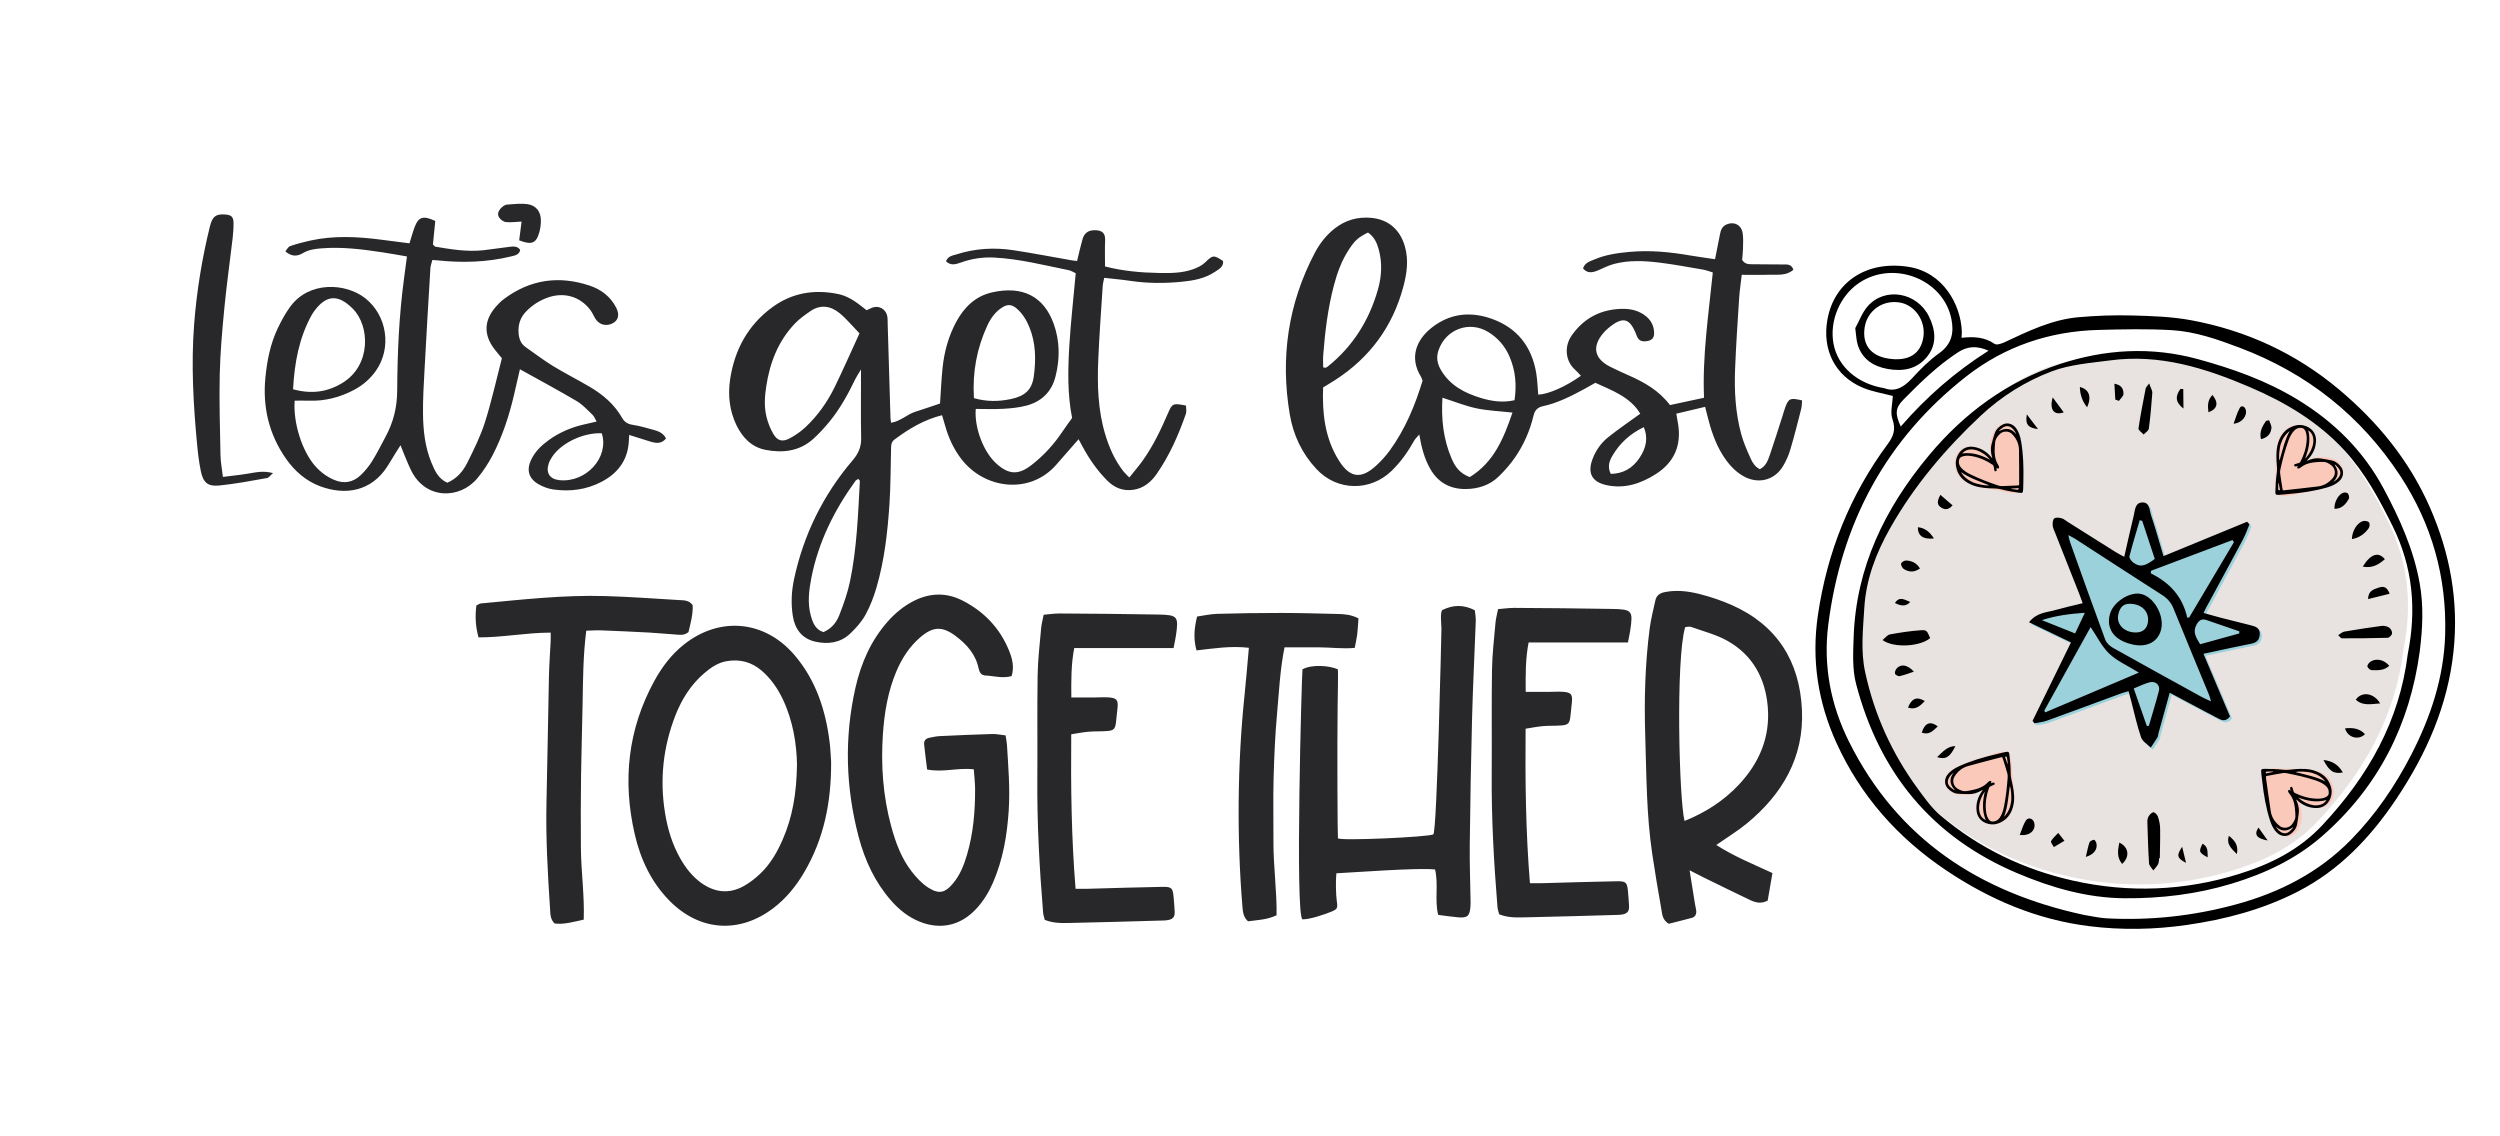 <?xml version="1.0" encoding="UTF-8"?> <svg xmlns="http://www.w3.org/2000/svg" id="Layer_1" viewBox="0 0 1729.15 785.99"><defs><style>.cls-1{fill:#fbc9ba;}.cls-2{fill:#9bd1da;}.cls-3{fill:#e8e2e0;}.cls-4{fill:#28282b;}</style></defs><path class="cls-3" d="m1662.37,449.34c-5.68,46.67-27.5,84.68-58.93,118.35-16.24,17.4-36.22,27.24-58.1,34.02-37.54,11.62-75.79,13.11-114.1,4.6-34.23-7.6-65.27-22.48-92.14-45.19-6.1-5.16-10.92-12-15.7-18.53-17.78-24.28-30-51.15-36.36-80.6-3.18-14.72-1.48-29.52-.59-44.35,1.2-19.95,8.1-37.89,17.79-55.06,16.57-29.38,38.09-54.77,62.56-77.76,14.39-13.52,31.15-24,49.35-30.87,12.75-4.81,27.07-5.8,40.81-7.62,33.9-4.48,65.26,5.34,95.82,18.39,24.69,10.54,47.52,24.03,65.94,44.11,14.16,15.43,23.88,33.53,33.11,52.11,14.14,28.45,16.65,58.05,10.54,88.41Z"></path><path class="cls-4" d="m746,303.8c-5.65,6.46-10.59,12.16-15.59,17.82-18.26,20.68-49.67,16.7-65.63-4.32-5.2-6.85-8.71-14.48-11.02-22.71-.64-2.29-1.34-4.56-2.19-7.42-12.58,3.18-23.04,9.45-32.94,16.88-2.59,1.94-2.27,4.71-2.34,7.43-.31,12.41-.27,24.84-1.09,37.21-1.28,19.32-3.45,38.59-8.85,57.26-1.92,6.63-4.41,13.26-7.74,19.28-2.72,4.92-6.66,9.38-10.82,13.23-6.72,6.23-15.23,7.3-23.85,5.36-9.33-2.1-14.22-8.81-15.62-17.97-1.29-8.44-.89-16.92.9-25.28,6.59-30.78,20.08-58.23,40.49-82.15,3.98-4.67,6.05-9.25,5.92-15.43-.31-15.11-.1-30.22-.1-47.46-1.99,3.33-3.09,4.89-3.91,6.59-4.99,10.39-10.51,20.48-17.84,29.43-3.44,4.2-7.13,8.25-11.14,11.9-9.56,8.69-21.24,10.04-33.21,7.69-9.46-1.85-15.86-8.38-20.04-17.02-4.91-10.17-6.02-21.04-4.37-31.92,3.07-20.23,12.25-37.26,28.99-49.58,13.72-10.1,29.15-12.66,45.65-9.26,6.21,1.28,11.18,4.29,19.76,11.22,1.72-.72,3.52-1.9,5.47-2.22,4.43-.72,8.31,2.42,8.9,6.89.2,1.49.12,3.02.17,4.54.65,21.78,1.29,43.56,1.95,65.34.03.9.21,1.79.4,3.28,6.45-.97,11.04-5.8,16.88-7.65,5.73-1.82,11.42-3.8,16.99-5.66.58-8.43.91-16.54,1.74-24.59,1.16-11.22,4.11-22.01,9.51-31.97,5.4-9.96,13.07-17.59,24.41-20.23,21.45-4.99,36.16,2.8,42.92,21.56,4.33,12,4.4,24.31,1.27,36.61-2.7,10.64-9.74,17.33-20.16,20.09-5.2,1.37-10.7,1.88-16.1,2.19-6.3.36-12.63.08-18.89.08-1.06,13.12,5.43,29.94,14.4,37.92,8.5,7.57,15.1,7.96,24.28.8,8.4-6.55,15.53-14.38,21.45-23.28,1.95-2.93,4.08-5.75,6.52-9.18-3.23-16.09-2.95-33.06-1.93-49.96,1.01-16.56,2.89-33.08,4.43-50.14-1.58-.72-3.1-1.77-4.76-2.11-17.16-3.48-34.2-7.86-51.78-8.75-7.87-.4-15.66.8-23.14,3.52-3.47,1.26-6.9,2.16-10.03-.92,1.28-3.7,4.65-3.97,7.32-4.82,12.9-4.14,26.15-4.87,39.46-2.84,13.43,2.05,26.78,4.64,40.17,6.98,1.14.2,2.3.31,3.68.49,1.3-5.27,2.4-10.26,3.8-15.17,1.1-3.86,3.66-6.04,7.94-6.14,6.09-.14,7.91,2.26,7.67,7.39-.26,5.69-.06,11.4-.06,17.66,12.14,3.16,24.68,4.3,37.35,4.52,7.88.14,15.8.13,23.33-2.5,3.05-1.07,6.28-2.57,8.54-4.77,5.25-5.12,5.8-5.41,12.43-.99.37,4.12-2.89,5.63-5.58,7.44-7,4.71-15.14,6.14-23.23,6.92-11.75,1.13-23.56,1.13-35.31-.64-5.91-.89-11.89-1.39-18.1-2.09-.41,2.17-.93,3.9-1.04,5.66-1.08,16.91-2.34,33.8-3.06,50.73-.75,17.57-.3,35.11,4.89,52.16,2.75,9.04,6.51,17.58,12.35,25.1,1.06,1.37,2.38,2.53,4.22,4.45,3.34-4.2,6.47-7.8,9.23-11.66,7.25-10.15,12.59-21.34,17.5-32.75,2.96-6.87,3.41-7.11,12.48-5.35,0,1.82.53,3.98-.08,5.74-5.11,14.6-11.29,28.72-20.15,41.49-3.89,5.6-8.92,9.89-16.01,10.99-7.14,1.11-13.09-1.23-18.13-6.25-6.92-6.9-12.42-14.83-17.05-23.39-.85-1.56-1.7-3.12-2.87-5.3Zm-151.54-73.23c-5.03-5.19-9.04-10.16-13.89-14.09-6.1-4.94-13.14-6.04-20.06-1.27-3.7,2.56-7.47,5.2-10.57,8.42-11.72,12.21-17.5,27.28-19.99,43.75-1.04,6.89-1.49,13.91.15,20.71,1.04,4.31,2.72,8.67,5.04,12.43,2.76,4.46,6.17,5.23,10.93,2.74,3.95-2.07,7.75-4.71,11.01-7.76,8.45-7.92,15.11-17.33,20.19-27.69,5.83-11.91,11.15-24.08,17.2-37.23Zm79.17,44.81c8.9,2.55,17.2,2.39,25.58.62,9.67-2.04,14.59-6.33,15.86-15.92,1.51-11.41,1.39-22.87-3.11-33.84-2.09-5.1-4.89-9.66-9.2-13.21-2.89-2.39-5.81-2.65-9.09-.69-5.16,3.08-8.44,7.72-10.85,12.98-7.16,15.6-10.3,31.98-9.19,50.06Zm-79.96,55.86c-.68.46-1.57.78-2.02,1.41-14.66,20.31-25.64,42.34-30.47,67.07-1.68,8.59-2.76,17.34-.38,26.06,1.37,5.03,3.26,9.66,8.67,11.45,5.81-2.44,9.15-6.86,11.11-11.92,2.94-7.56,5.7-15.31,7.35-23.23,4.74-22.83,5.55-46.11,6.81-69.32.02-.42-.59-.87-1.07-1.53Zm585.71-49.85c-6.77,1.61-13.13,3.12-19.94,4.74.51,2.97.94,5.25,1.29,7.54,2.26,14.72-2.95,26.24-15.4,34.19-10.45,6.67-21.77,10.47-34.42,7.63-9.66-2.17-12.99-8.16-9.59-17.52,2.21-6.08,5.86-11.43,10.85-15.44,7.02-5.64,14.51-10.7,22.33-16.38-6.83-11.52-19.2-15.94-31.04-21.38-2.68,1.51-5.29,3.02-7.94,4.45-9.06,4.87-18.22,9.56-28.38,11.74-3.72.8-5.6,2.84-6.48,6.55-2.46,10.39-6.73,20.1-12.77,28.88-3.23,4.69-7.08,9.05-11.15,13.05-6.35,6.26-14.57,8.78-23.2,8.81-10.33.03-18.67-4.31-24.08-13.58-4.19-7.18-6.27-15.01-7.8-24.15-1.54,1.82-2.79,2.9-3.54,4.26-4.29,7.71-9.32,14.81-15.71,20.99-14.43,13.96-37.29,14.27-51.91-1.39-10.05-10.75-16.04-23.63-18.43-37.83-6.57-39.07-1.21-76.48,17.36-111.73,3.42-6.48,7.88-12.18,13.69-16.75,7.5-5.9,16.05-8.28,25.48-7.37,11.9,1.15,19.89,8.29,23.14,19.86,2.65,9.44,1.32,18.69-1.11,27.77-7.35,27.47-23.1,48.96-47.01,64.43-2.53,1.64-5.13,3.16-8.48,5.22-.67,17.74,1.16,35.25,11.16,50.92,7.43,11.66,15.18,12.56,25.3,3.37,3.56-3.24,6.88-6.86,9.71-10.76,10.78-14.85,17.58-31.56,22.62-48.18-.63-1.61-.78-2.22-1.09-2.73-8.56-13.9-2.53-25.97,7.08-33.69,12.67-10.18,27.02-11.7,41.92-6.39,17.46,6.22,27.54,19.07,30.66,37.26.86,5,.98,10.12,1.44,15.18,7.05-.28,19.05-5.56,29.51-13.05-1.45-1.51-2.78-3.07-4.28-4.43-6.61-6.02-7.19-16.05-2.23-23.24,7.63-11.06,18.3-17.38,31.8-18.46,5.77-.46,11.48-.07,16.73,2.91,5.08,2.89,8.28,6.99,8.61,12.98.21,3.87-1.29,5.7-4.96,6.27-3.8.6-5.88-.52-7.11-3.81-4.63-12.36-9.46-13.62-19.66-5.13-.7.58-1.37,1.2-2,1.85-7.94,8.19-10.09,17.98,3.31,24.8,4.31,2.19,8.73,4.16,13.15,6.12,10.6,4.7,20.57,10.3,28.26,20.41,7.51-1.62,15.1-3.25,23.53-5.06-1.21-28.96,3.15-57.61,6.08-86.67-2.61-.78-4.53-1.58-6.53-1.92-10.12-1.72-20.22-3.64-30.41-4.89-10.51-1.28-21.14-1.8-31.53.96-3.72.99-7.22,2.86-10.8,4.36-3.75,1.57-7.37,2.45-10.5-1.3,1.27-4.02,4.77-4.86,7.69-6.12,7.85-3.39,16.24-4.57,24.69-5.33,13.97-1.25,27.78.09,41.54,2.46,5.58.96,11.2,1.69,17.39,2.62,1.23-6.2,2.33-11.77,3.44-17.34.54-2.73,1.39-5.23,4.22-6.55,5.33-2.48,10.6.03,11.46,5.91.52,3.56.29,7.24.21,10.86-.06,2.68-.41,5.35-.59,7.55,2.07,3.39,4.99,2.99,7.63,3.05,6.96.13,13.92.05,20.89.15,2.6.04,5.54-.4,6.95,3.63-4.96,4.48-11.2,3.26-16.99,3.48-6.01.22-12.03.05-18.74.05-.64,5.59-1.46,10.87-1.81,16.19-1.05,16.3-2.15,32.6-2.8,48.92-.6,15.16.23,30.29,4.22,45,1.57,5.79,4.02,11.38,6.5,16.87,1.32,2.93,3.11,5.87,6.42,7.47,4.34-2.23,5.67-6.35,7.02-10.26,3.05-8.86,5.81-17.82,8.69-26.73.65-2.01,1.18-4.07,1.93-6.04,2.31-6.03,3.42-6.47,11.57-4.55-.19,1.94-.14,4.02-.64,5.96-2.39,9.37-4.74,18.76-7.5,28.03-1.19,4.01-2.94,7.98-5.11,11.56-5.99,9.91-17.45,12.59-27.64,6.68-5.89-3.42-10.22-8.46-13.84-14.14-5.43-8.54-8.44-18.03-10.86-27.75-.42-1.71-.85-3.42-1.47-5.88Zm-233.19-120.57c-6.83,3.45-8.87,5.28-13.01,11.47-5.11,7.65-8.21,16.16-10.54,24.96-4.19,15.84-6.17,32.05-7.42,48.35-.22,2.88-.03,5.78-.03,8.48,1.17.2,1.52.37,1.74.27.55-.24,1.09-.55,1.55-.93,17.32-13.95,28.54-31.94,34.57-53.15,2.59-9.11,3.12-18.48.53-27.81-1.24-4.45-2.97-8.55-7.39-11.64Zm101.35,115.99c1.58-10.73.64-20.76-3.55-30.36-3.09-7.08-7.96-12.75-14.61-16.81-13.13-8.03-29.5-1.94-34.44,12.73-1.67,4.95-.84,9.3,1.81,13.75,6.31,10.59,16.37,15.76,27.49,19.14,7.43,2.26,15.16,3.41,23.3,1.55Zm-30.96,53.17c16.85-10.34,23.54-27.1,29.54-44.62-8.86-.98-17.04-1.27-24.92-2.94-7.8-1.65-15.3-4.71-23.52-7.33-.91,14.8.61,28.7,6.29,41.97,2.28,5.33,5.27,10.17,12.6,12.93Zm97.51-2.21c8.64-.17,15.1-3.87,19.93-11.12,4.88-7.32,5.87-14.03,2.95-21.21-9.29,4.41-16.56,10.96-21.72,19.76-2.16,3.68-3.57,7.68-1.16,12.57Zm-766.97-80c-2.26-2.77-3.85-4.58-5.29-6.49-7.37-9.82-7.09-19.51.91-28.88,1.76-2.06,3.72-4.02,5.88-5.63,18.09-13.51,37.97-16.31,59.22-9.22,7.98,2.66,14.45,7.61,18.38,15.3,2.49,4.88,1.45,8.8-2.58,10.83-4.66,2.34-9.64.8-12.16-3.75-1.02-1.85-1.89-3.82-3.15-5.49-7.22-9.56-18.56-12.68-29.96-8.45-5.49,2.03-10.23,5.12-14.33,9.29-4.08,4.15-5.74,9.03-5.37,14.83.27,4.18,1.48,7.64,5.05,10.1,6.21,4.28,12.19,8.93,18.62,12.86,8.25,5.05,16.91,9.41,25.25,14.3,9.25,5.42,17.33,12.19,22.71,21.69,1.63,2.87,3.82,4.22,7.15,4.75,5.04.8,10.01,2.2,14.94,3.61,3.15.91,6.33,2.06,8.26,5.86-3.23,4.03-7.18,3.3-11.27,2.02-4.5-1.42-9-2.83-14.21-4.47-.14,2.44-.19,3.89-.3,5.33-1.02,12.63-7.81,21.3-18.74,27.05-10.54,5.54-21.84,6.98-33.48,5.33-3.5-.49-7.08-1.85-10.16-3.61-6.86-3.91-8.51-9.9-5.08-17.03,2.69-5.59,7.04-9.81,11.99-13.4,7.18-5.21,15.18-8.69,23.79-10.75,2.91-.7,5.84-1.34,9.45-2.17-1.1-1.88-1.67-3.59-2.83-4.69-3.5-3.32-6.84-7.05-10.93-9.46-12.67-7.49-25.66-14.45-39.28-22.03-1.53,6.62-2.79,12.18-4.09,17.73-3.37,14.48-7.98,28.57-14.83,41.77-2.9,5.59-6.44,10.98-10.46,15.83-12.18,14.72-35.84,14.93-45.8-5.23-1.87-3.78-3.41-7.73-5.06-11.62-.7-1.63-1.31-3.3-2.34-5.93-1.51,2.38-2.54,3.99-3.55,5.61-1.91,3.09-3.73,6.23-5.71,9.27-11.06,17.02-28.87,20.02-46.33,13.51-9.88-3.68-17.63-10.48-23.67-19.12-11.77-16.84-16.18-35.68-14.22-55.93,1.14-11.75,3.41-23.39,8.54-34.17,2.45-5.16,5.23-10.27,8.57-14.89,13.1-18.09,38.61-16.45,51.91-5.99,15.25,11.99,18.59,34.63,7.23,50.5-3.95,5.52-9,9.8-14.96,12.96-9.8,5.19-20.23,7.85-31.39,7.45-3.24-.11-6.48-.02-9.64-.02-1.15,15.26,5.13,34.94,14.19,45.22,3.65,4.14,7.95,7.35,13.07,9.55,6.93,2.99,13.14,1.72,18.42-3.26,3.04-2.87,5.75-6.26,7.97-9.81,3.36-5.38,6.16-11.1,9.18-16.68,5.4-9.98,8.02-20.3,8.08-31.98.14-25.69,1.24-51.41,4.65-76.95.67-5.02,1.33-10.04,2.1-15.83-6.24-1.06-11.8-2.09-17.39-2.93-13.77-2.07-27.55-3.79-41.55-2.69-4.57.36-8.94.89-12.99,3.3-3.97,2.37-7.99,2.56-12.17-1.26,1.1-1.25,1.97-3.12,3.33-3.59,4.54-1.56,9.21-2.79,13.9-3.82,16.17-3.55,32.43-2.75,48.7-.65,6.54.85,13.08,1.68,19.92,2.56,1.32-4.19,2.3-7.98,3.7-11.59,2.64-6.79,5.99-7.75,14.14-3.86-.54,5.36-1.1,10.98-1.63,16.25.84.77,1.22,1.43,1.7,1.52,11.02,1.87,22.06,3.67,33.29,2.45,5.99-.65,11.94-1.66,17.93-2.34,2.67-.3,5.53-.68,7.44,2.14-.67,3.31-3.39,3.77-6.08,4.43-16.94,4.16-34.08,4.59-51.34,2.76-.88-.09-1.76-.14-3.32-.25-.48,1.93-1.26,3.82-1.37,5.75-1.41,23.25-2.78,46.5-4.03,69.76-.55,10.27-1.2,20.56-1.08,30.83.13,11.51,1.35,22.98,5.81,33.78,2.3,5.57,4.75,11.16,10.98,13.95,6.54-2.76,10.88-7.89,13.84-13.81,4.58-9.16,9.19-18.47,12.27-28.19,4.55-14.37,7.78-29.16,11.66-44.11Zm-144.42,21.48c12.83,3.52,23.79,1.9,34.08-4.36,20.03-12.19,19.09-39.36,7.35-51.24-9.96-10.09-18.33-10.12-26.92,1.69-.53.73-1.05,1.48-1.49,2.27-8.85,15.91-12.03,33.2-13.02,51.65Zm213.51,30.43c-12.72-.53-27.76,6.58-34.16,16.05-1.01,1.49-1.94,3.11-2.51,4.81-2.15,6.44.61,10.85,7.31,11.56,18.54,1.97,34.68-15.85,29.36-32.42Zm-263.7,15.27c-.37-18.76-.95-37.53-.52-56.28.36-15.39,1.75-30.78,3.24-46.12,1.55-15.95,3.81-31.82,5.67-47.74.42-3.6.68-7.25.61-10.87-.07-3.97-1.59-5.26-5.61-5.57-6.53-.51-8.99,1.22-10.73,8.28-5.51,22.36-9.19,45.05-10.93,67.98-2.09,27.53-.53,55.04,2.05,82.49.59,6.31,1.34,12.64,2.63,18.84,1.61,7.78,4.8,10.64,12.65,9.86,11.1-1.1,22.09-3.25,33.09-5.17,1.31-.23,2.37-1.89,4.16-3.41-6.53-1.81-11.81-.56-17.16.33-5.56.93-11.19,1.49-17.49,2.3-.63-5.45-1.57-10.17-1.67-14.92Zm220.5-154.24c.72-2.57,1.08-5.33,1.11-8,.08-6.09-3.21-10.64-9.21-11.48-4.67-.66-9.54-.08-14.3.28-1.34.1-2.76,1.21-3.83,2.2-1.89,1.74-3.01,4.22-1.69,6.48.92,1.57,3.03,3.18,4.77,3.39,3.4.41,6.91-.15,10.9-.33-.57,4.46-1.13,8.79-1.66,12.98,8.64,3.36,11.78,2.09,13.91-5.51Z"></path><path class="cls-2" d="m1564.4,440.22c-.22,3.92-2.15,5.68-5.89,6.4-8.64,1.67-17.23,3.61-25.83,5.44-2.2.47-4.4.93-7.24,1.54,6.33,14.95,12.44,29.37,18.38,43.38-2.98,3.66-5.6,2.73-8.14,1.39-8.4-4.41-16.76-8.88-25.14-13.33-2.6-1.38-5.18-2.78-8.41-4.51-2.74,9.88-5.27,18.97-7.78,28.06-.25.89-.2,1.94-.65,2.7-1.47,2.46-3.11,4.81-4.69,7.21-2.31-2.34-5.74-4.29-6.7-7.08-2.78-8.08-4.56-16.51-6.74-24.79-.58-2.21-1.17-4.42-1.91-7.18-2.04.61-3.73,1.03-5.36,1.63-16.97,6.24-33.91,12.57-50.92,18.72-2.81,1.02-5.89,1.28-8.85,1.9-.43-.56-.85-1.13-1.28-1.69,8.79-17.93,17.58-35.86,26.59-54.26-9.67-4.65-18.92-9.09-29.01-13.95,5.22-6.75,12.05-6.72,18-8.4,5.99-1.69,12.07-3.04,19.1-4.78-.87-2.39-1.57-4.44-2.37-6.45-5.54-14.03-11.1-28.04-16.63-42.07-.68-1.72-1.61-3.46-1.76-5.25-.14-1.65.09-4.07,1.13-4.88,1.1-.85,3.45-.52,5.1-.08,1.5.4,2.77,1.62,4.15,2.48,10.97,6.91,21.94,13.84,32.93,20.73,1.9,1.19,3.91,2.19,6.21,3.47,2.29-9.99,4.31-19.24,6.56-28.43.9-3.67.8-8.9,5.79-9.18,5.38-.31,5.02,5.38,6.17,8.75,3.13,9.16,5.67,18.53,8.61,28.39,19.64-8.07,38.74-15.92,57.84-23.78.55.58,1.11,1.16,1.66,1.74-1.48,3.49-2.7,7.11-4.47,10.44-8.5,15.94-17.15,31.79-25.75,47.68-.43.79-.8,1.62-1.57,3.2,4.2,1.17,8.06,2.32,11.96,3.33,6.96,1.79,13.96,3.46,20.92,5.26,3.24.84,6.27,1.83,6.02,6.28Z"></path><path class="cls-1" d="m1399.07,325.09c.11,3.12,1.75,13.64-2.15,15.33-4.25,1.83-13.06-1.09-17.53-1.72-6.35-.89-12.86-1.98-18.68-4.78-3.91-1.88-6.87-5.33-8.06-9.51-1.63-5.76.23-12.68,6.3-14.99,3.83-1.46,8.23-.35,11.78,1.73,2.2,1.29,3.92,3.11,5.88,4.61.5-2.6-.46-5.93-.06-8.82.44-3.2,1.38-6.46,3.12-9.21,2.2-3.48,6.64-5.93,10.5-4.49,4.09,1.52,6.26,6.14,7.43,11.55,1.55,7.21,1.32,15.83,1.48,20.32Zm211.31,11.51c5.16-1.99,9.39-4.85,10.26-9.13.82-4.04-2.28-8.04-6.07-9.68-2.98-1.29-6.35-1.72-9.58-1.65-2.91.06-6.06,1.53-8.7,1.43,1.18-2.17,2.71-4.15,3.64-6.53,1.5-3.82,1.92-8.34-.12-11.9-3.23-5.64-10.35-6.41-15.79-3.9-3.95,1.82-6.9,5.28-8.15,9.43-1.86,6.19-1.94,12.79-1.83,19.2.08,4.52-1.45,13.67,1.02,17.58,2.27,3.6,12.41.35,15.47-.25,4.41-.86,12.95-1.96,19.84-4.61Zm-255.74,193.31c-4.92,2.54-8.81,5.84-9.2,10.19-.37,4.1,3.15,7.75,7.09,8.96,3.1.96,6.5,1.01,9.7.6,2.89-.38,5.85-2.18,8.49-2.37-.94,2.29-2.24,4.43-2.91,6.89-1.07,3.96-1,8.5,1.42,11.82,3.82,5.25,10.99,5.24,16.12,2.16,3.72-2.24,6.28-6,7.07-10.27,1.18-6.36.53-12.92-.27-19.29-.57-4.48-.05-13.75-2.93-17.37-2.65-3.33-12.37,1.01-15.35,1.93-4.29,1.33-12.66,3.36-19.22,6.75Zm216.97,38.32c2.03,5.15,4.92,9.36,9.2,10.19,4.05.79,8.03-2.34,9.63-6.14,1.27-2.99,1.67-6.37,1.58-9.59-.08-2.91-1.57-6.05-1.49-8.69,2.18,1.17,4.17,2.68,6.55,3.6,3.83,1.47,8.35,1.86,11.9-.21,5.61-3.27,6.33-10.4,3.79-15.81-1.85-3.93-5.33-6.86-9.49-8.08-6.21-1.82-12.8-1.85-19.21-1.69-4.52.11-13.68-1.35-17.57,1.15-3.58,2.29-.26,12.41.36,15.47.89,4.41,2.05,12.94,4.76,19.81Z"></path><path d="m1309.22,273.87c-6.69-1.78-14.1-2.91-20.81-5.72-19.1-7.99-28.23-26.17-24.46-47.12,4.78-26.53,27.68-41.01,56.19-36.45,23.77,3.8,35.99,25.88,36.77,44.51.06,1.34-.1,2.69-.18,4.56,8.33-.94,15.96-.6,22.91,4.23,1.38.96,4.78-.21,6.88-1.2,16.41-7.67,32.77-15.67,51.11-17.28,12.21-1.07,24.55-1.54,36.79-1.21,13.63.37,27.44.79,40.8,3.25,38.3,7.04,72.81,22.93,102.72,48.06,26.82,22.54,48.58,49.17,62.74,81.48,13.94,31.79,20.03,64.93,16.31,99.67-4.02,37.56-18.82,70.92-39.56,101.94-17.79,26.61-39.37,49.33-68.23,64.13-24.17,12.39-50.11,19.24-76.87,23.06-22.34,3.2-44.73,3.62-67.21.83-36.23-4.5-68.77-18.38-98.82-38.49-33.52-22.43-59.45-51.57-76.19-88.5-12.75-28.13-17.25-57.38-12.74-88.14,6.38-43.54,22.17-83.1,48.36-118.44,4.02-5.43,5.61-10.21,3.19-17.18-1.66-4.79.08-10.75.29-16.01Zm131.94,358.89c5.27.83,10.52,2.12,15.82,2.41,30.3,1.64,60.08-1.63,89.4-9.58,30.37-8.24,57.52-22.12,79.71-44.77,17-17.34,30.55-37.23,41.65-58.76,13.41-26.03,22.57-53.42,23.47-82.94,1.21-39.83-9.17-76.58-31.03-109.96-27.32-41.7-64.52-71.07-111.11-88.66-15.23-5.75-30.68-11.2-46.96-12.15-16.84-.98-33.79-.61-50.67-.16-33.7.88-64.71,11.31-91.08,31.88-55.95,43.64-86.92,101.92-95.82,172.05-3.6,28.4,1.7,55.57,14.4,80.99,33.65,67.38,90.27,104.07,162.22,119.65Zm-137.89-364.27c7.3,2.82,13.4-.47,19.15-6.76,5.77-6.31,11.93-12.51,18.85-17.46,8.76-6.26,10.35-14.23,8.41-23.75-5.58-27.34-39.69-40.75-63.53-25.04-13.51,8.91-20.97,26.48-17.97,42.36,2.94,15.59,16.37,27.64,35.1,30.64Zm11.4,26.54c17.87-20.59,37.59-37.82,60.74-52.47-8.28-3.64-14.72-3.11-21.3,1.22-14.06,9.23-26,20.83-37.68,32.74-5.52,5.62-5.85,9.64-1.75,18.51Zm358.99,155.39c-6.9,50.93-28.7,94.05-67.65,128-18.15,15.83-39.51,25.81-62.4,32.76-24.15,7.33-48.95,10.29-74.07,10.11-26.13-.19-50.75-7.34-74.69-17.51-58.88-25.03-94.96-69.53-111.04-130.61-2.7-10.26-2.09-21.61-1.72-32.42,1.66-48.44,21.67-89.37,52.23-125.96,24.39-29.2,54.11-50.99,90.17-62.92,31.33-10.37,63.41-12.32,95.83-3.44,24.03,6.59,47.21,14.82,68.62,27.82,25.35,15.39,45.68,35.46,59.74,61.72,11.1,20.73,20.7,41.98,24.9,65.35,2.83,15.72,2.05,31.39.07,47.11Zm-8.28,1.81c6.11-30.36,3.59-59.96-10.54-88.41-9.23-18.58-18.95-36.68-33.11-52.11-18.43-20.08-41.25-33.57-65.94-44.11-30.56-13.05-61.92-22.87-95.82-18.39-13.74,1.82-28.06,2.81-40.81,7.62-18.2,6.87-34.96,17.35-49.35,30.87-24.47,22.99-45.98,48.38-62.56,77.76-9.69,17.17-16.59,35.1-17.79,55.06-.89,14.82-2.59,29.63.59,44.35,6.36,29.45,18.58,56.32,36.36,80.6,4.78,6.53,9.59,13.37,15.7,18.53,26.87,22.71,57.91,37.59,92.14,45.19,38.31,8.51,76.56,7.02,114.1-4.6,21.88-6.77,41.86-16.61,58.1-34.02,31.42-33.67,53.24-71.68,58.93-118.35Zm-382.17-225.28c2.73-4.91,4.8-10.81,8.63-15.16,11.89-13.5,34.1-9.7,42.35,7.11,4.49,9.15,5.74,18.85-1.08,27.54-7.05,8.98-17.01,10.67-27.61,8.73-9.67-1.77-17.37-6.62-20.53-16.51-1.09-3.43-1.12-7.19-1.76-11.7Zm22.58,21.02c14.02,2.27,22.71-2.96,24.53-14.75,1.73-11.18-5.72-22.17-16.25-23.98-11.83-2.03-22.56,5.55-24.36,17.21-1.81,11.73,4.05,19.57,16.08,21.52Zm163.46,137.16c2.29-9.99,4.31-19.24,6.56-28.43.9-3.67.8-8.9,5.79-9.18,5.38-.31,5.02,5.38,6.17,8.75,3.13,9.16,5.67,18.53,8.61,28.39,19.64-8.07,38.74-15.92,57.84-23.78.55.58,1.11,1.16,1.66,1.74-1.48,3.49-2.7,7.11-4.47,10.44-8.5,15.94-17.16,31.79-25.75,47.68-.43.79-.8,1.62-1.57,3.2,4.2,1.17,8.06,2.32,11.96,3.33,6.96,1.79,13.96,3.46,20.92,5.26,3.24.84,6.27,1.83,6.02,6.28-.23,3.92-2.15,5.68-5.89,6.4-8.64,1.67-17.23,3.61-25.83,5.44-2.2.47-4.4.93-7.24,1.54,6.33,14.95,12.44,29.37,18.38,43.38-2.98,3.66-5.59,2.73-8.14,1.39-8.4-4.41-16.77-8.88-25.14-13.33-2.6-1.38-5.18-2.78-8.41-4.51-2.74,9.88-5.27,18.97-7.78,28.06-.25.89-.2,1.94-.65,2.7-1.47,2.46-3.11,4.81-4.69,7.21-2.31-2.34-5.74-4.29-6.7-7.08-2.78-8.08-4.56-16.51-6.74-24.79-.58-2.21-1.17-4.42-1.91-7.18-2.04.61-3.73,1.03-5.36,1.63-16.97,6.24-33.91,12.57-50.92,18.72-2.81,1.02-5.89,1.28-8.85,1.9-.43-.56-.85-1.13-1.28-1.69,8.79-17.93,17.58-35.86,26.59-54.26-9.67-4.65-18.91-9.09-29.01-13.95,5.22-6.75,12.05-6.72,18-8.4,5.99-1.69,12.07-3.04,19.1-4.78-.87-2.38-1.57-4.44-2.37-6.45-5.54-14.03-11.1-28.04-16.63-42.07-.68-1.72-1.61-3.46-1.76-5.25-.14-1.65.09-4.07,1.13-4.88,1.1-.85,3.45-.52,5.1-.08,1.5.4,2.77,1.62,4.15,2.48,10.97,6.91,21.94,13.84,32.93,20.73,1.9,1.19,3.91,2.19,6.21,3.47Zm60.01,99.96c-.67-2.27-.88-3.33-1.28-4.31-8.2-19.92-16.5-39.81-24.59-59.78-1.65-4.06-4.09-7-7.77-9.35-20.08-12.85-40.05-25.87-60.07-38.82-1.25-.81-2.61-1.45-4.98-2.75.64,2.56.84,3.86,1.28,5.08,8.03,22.45,16,44.93,24.27,67.3.84,2.28,3.22,4.44,5.43,5.68,20.36,11.44,40.84,22.67,61.31,33.93,1.73.95,3.57,1.69,6.41,3.02Zm-115.31,6.44c.22.39.44.78.66,1.18,21.13-8.97,42.26-17.95,64.76-27.5-7.87-4.88-15.13-7.99-20.48-13.1-5.24-4.99-8.55-12.02-12.88-18.41-10.62,19.15-21.34,38.49-32.06,57.83Zm131.15-116.5l-1-1.5c-18.78,7.09-37.57,14.18-56.35,21.27-.04.59-.08,1.17-.13,1.76,13.05,6.38,22.02,16.13,25.2,30.67.46-.07.92-.13,1.39-.2,10.3-17.33,20.59-34.67,30.89-52Zm-63.44-14.79c-.56-.15-1.12-.31-1.68-.46-2.43,8.32-5,16.6-7.12,24.99-.29,1.16,1.3,3.31,2.58,4.27,4.62,3.48,8.11,2.74,14.94-2.47-2.93-8.88-5.82-17.61-8.7-26.34Zm67.17,77.88c0-.48.01-.97.02-1.45-7.56-2.6-15.13-5.16-22.68-7.8-3.64-1.27-5.54.52-7.1,3.51-2.6,4.99.03,8.78,2.67,13.22,9.13-2.52,18.11-5,27.09-7.48Zm-63.94,64.04l1.4-.18c2.35-8.1,4.9-16.15,6.97-24.32.96-3.78-2.38-6.8-6.35-5.77-3.67.95-7.13,2.73-11.09,4.3,3.23,9.24,6.15,17.6,9.07,25.97Zm-42.89-78.34c-10.33.77-19.53,1.81-29.72,5.1,8.45,3.38,15.61,6.24,23.01,9.2,2.26-4.81,4.19-8.93,6.71-14.3Zm51.87,169.78c.09-6.92.33-13.84.2-20.76-.05-2.71-.67-5.5-1.55-8.08-.43-1.26-2.1-2.98-3.11-2.92-1.2.07-2.59,1.66-3.36,2.93-.67,1.11-.82,2.67-.78,4.03.28,9.46.52,18.92,1.15,28.36.11,1.69,1.94,3.26,2.97,4.89,1.12-1.45,2.47-2.78,3.29-4.38.6-1.17.51-2.7.72-4.08.15,0,.31,0,.46,0Zm125.9-152.1c10.56,0,21.13-.04,31.68-.36,1.11-.03,2.89-1.83,3.04-2.98.17-1.29-.82-3.29-1.94-4.03-1.4-.94-3.51-1.45-5.19-1.23-8.66,1.13-17.3,2.49-25.92,3.96-1.33.23-2.49,1.41-4.21,2.44,1.26,1.14,1.9,2.21,2.53,2.21Zm-284.76-.15c-2.18-5.1-2.32-5.73-6.57-5.43-7.12.51-14.22,1.57-21.24,2.87-1.81.34-3.28,2.45-5.11,3.9,7.54,5.71,26.09,4.56,32.91-1.34Zm149.08-172.68c-1.79,9.2-3.62,18.39-4.98,27.66-.18,1.2,2.31,2.79,3.56,4.2,1.25-1.35,3.39-2.58,3.59-4.08,1.1-8.2,1.82-16.45,2.41-24.7.11-1.52-.99-3.12-2.17-6.53-1.4,1.95-2.26,2.64-2.42,3.45Zm154.26,96.68c.71-.96.85-3.32.18-4.06-.79-.88-2.92-1.25-4.18-.87-4.06,1.22-7.46,6.71-7.65,12.46,5.46-.97,8.92-3.82,11.65-7.53Zm-8.94,118.58c4.84,4.53,10.54,2.98,16.85,2.59-4.44-7.41-12.81-8.45-16.85-2.59Zm9.4-25.62c-.76.68-1.63,2.22-1.34,2.84.49,1.05,1.84,2.33,2.88,2.36,4.28.16,8.69.31,12.21-2.99-3.72-4.61-9.95-5.6-13.75-2.22Zm-231.83,110.68c-.76-2.89-4.14-3.99-5.75-1.49-1.88,2.9-2.79,6.43-4.24,9.97,7.02.96,11.34-3.33,9.99-8.48Zm242.54-182.22c-4.45-5.39-9.82-3.69-15.29,5.14,6.79,1.32,11.09-1.55,15.29-5.14Zm-24.92-41.83c.48-.86.02-2.65-.63-3.57-.45-.63-2.09-.89-3-.63-3.46.98-6.52,6.35-6.32,11.19,5.05.04,7.82-3.15,9.96-6.98Zm-312.73,117.39c-.8.92-1.48,2.64-1.15,3.64.29.87,2.24,1.9,3.2,1.69,3.34-.76,6.57-2.02,9.85-3.1-4.65-5.12-9.19-5.34-11.9-2.23Zm333.17-55.83c-3.22,1.15-6.96,1.94-7.16,7.87,5.32-1.32,9.78-2.42,14.94-3.7-1.97-5.35-4.77-5.25-7.79-4.17Zm-326.54-18.83c-1.2-.08-3.35,1.13-3.54,2.07-.24,1.15.77,3.19,1.86,3.85,3.29,2.02,6.87,2.59,11.15-.37-2.34-3.96-5.72-5.31-9.46-5.55Zm147.37,195.1c-1.06,5.29-1.91,10.16,1.92,14.77,5.45-4.86,4.71-11.59-1.92-14.77Zm87.33-299.64c-.78-2.19-2.97-2.93-4.09-.9-1.86,3.36-2.85,7.2-4.21,10.84,6.32-.64,9.69-6.05,8.3-9.94Zm82.57,224.65c-3.84-4.07-8.56-4.56-13.79-4.01,1.79,6.41,9.3,8.51,13.79,4.01Zm-197.21-240.17c.12,5.41,1.75,10.03,5.03,14.12,3.28-7.5,1.34-12.37-5.03-14.12Zm128.74,23.53c-2.48,3.66-4.69,7.38-3.48,12.6,4.63-1.06,6.86-3.8,7.25-7.69.17-1.73-1.05-3.6-1.64-5.41-.71.17-1.42.33-2.12.5Zm53.15,243.14c-2.81-4.77-6.44-7.84-13.39-8.63,4.08,7.95,7.2,9.77,13.39,8.63Zm-193.05-249.07c-2.64-3.59-5.12-6.96-7.6-10.33-2.54,8.43,1.01,12.73,7.6,10.33Zm-87.58,238.48c5.86,1.8,8.83.16,12.64-7.63-5.5-.01-8.71,3.94-12.64,7.63Zm2.68-172.74c2.48,1.63,4.93,2.02,8.04-1.4-2.76-2.38-5.26-4.55-8.45-7.3-2.34,4.38-2.46,6.81.41,8.7Zm107.56,232.49c-.18-.99-1.2-2.65-1.67-2.59-1.14.14-2.82.87-3.15,1.77-1.05,2.95-1.59,6.07-2.56,10.09,5.71-1.79,8.11-5.19,7.37-9.27Zm-26.45-7.35c-1.72,1.88-3.77,3.57-4.97,5.73-.42.76,1.23,2.68,1.94,4.07,2.12-1.26,4.24-2.53,7.31-4.35-2.01-2.56-3.15-4.01-4.29-5.45Zm103.89-290.94c6.31-2.31,7.18-6.56,2.78-11.96-3.47,3.46-3.36,7.5-2.78,11.96Zm-200.99,79.49c-.05,5.93,3.59,8.62,11.1,7.77-2.94-4.56-6.17-7.23-11.1-7.77Zm2.69,142.06c4.8,1.86,7.68-.97,11.11-4.32-5.31-3.91-8.98-2.35-11.11,4.32Zm-9.53-17.31c5.02,1.77,8.23-.84,11.63-4.53-5.59-3.26-9.01-1.86-11.63,4.53Zm145.92-212.13c1.11-1.59,3.11-3.16,3.13-4.76.06-3.16-1.1-6.25-6.27-7.09.23,4.02.43,7.49.63,10.95.83.3,1.67.6,2.5.9Zm42.5-8.24c-3.74,5.23-3.41,9.28,2.12,13.56-.05-5.07-.09-9.28-.13-13.5-.66-.02-1.32-.04-1.98-.07Zm33.52,309.06c-1.81,5.63,1.43,8.53,5.55,12.67,1.23-6.23-1.5-9.43-5.55-12.67Zm-139.73-291.47c-1.19,6.86.75,9.34,7.73,10.16-3.01-3.95-5.37-7.05-7.73-10.16Zm166.58,294.72c-2.47-3.47-4.31-6.06-6.35-8.92-3.26,4.75-1.36,7.53,6.35,8.92Zm-56.47,15.48c-.8-3.3-1.59-6.6-2.68-11.13-4.04,6.06-3.63,7.77,2.68,11.13Zm11.41-13.25c-2.72,5.54-2.56,6.05,3.54,9.44-.02-4.24.19-7.48-3.54-9.44Zm-212.75-166.46c3.97,1.88,7.39,2.77,10.6-.76-3.51-1.16-7.23-4.49-10.6.76Zm148.54,8.34c1.69-8.46,13.43-16.41,21.63-14.64,8.59,1.85,15.89,14.07,14.12,23.71-1.68,9.15-9.66,13.33-19.15,11.42-14.84-2.99-18.69-12.14-16.6-20.49Zm16.57-7.62c-6.28-1.02-9.54,1.32-10.71,7.67-1.05,5.75,3.23,10.86,9.89,11.81,6.09.87,9.95-1.63,10.69-6.92.9-6.44-3.04-11.46-9.88-12.56Zm-97.75-101.17c-.13-.45-.28-.9-.39-1.35-.64-2.57-.9-5.2-.17-7.91.71-2.64,1.36-5.3,2.3-7.88.95-2.62,2.98-4.54,5.51-5.88,2.92-1.55,6.64-.6,8.79,2.03,2.24,2.74,3.24,5.99,3.84,9.47,1.53,8.85,1.84,17.87,1.59,26.97-.06,2.14-.01,4.27-.14,6.41-.14,2.47-.44,2.63-2.86,2.29-4.25-.59-8.45-1.31-12.57-2.39-2.53-.66-5.36-.54-8.07-.69-4.78-.27-9.42-.91-13.58-3.06-4.27-2.22-7.49-5.38-8.81-10.02-.52-1.83-.86-3.87-.6-5.79.74-5.32,5.15-10.86,12.31-9.74,4.29.67,7.8,2.59,10.69,5.52.67.68,1.29,1.4,1.93,2.1.07-.03.14-.06.22-.09Zm2.94,6.84c.03.44.04.8.09,1.16.09.57.01,1.12-.67,1.3-.73.19-.93-.34-1.02-.9-.13-.84-.21-1.69-.42-2.51-.1-.39-.34-.83-.67-1.05-4.26-2.88-8.9-5.04-14.2-5.96-2.22-.38-4.43-.56-6.71.17-1.33.42-2.16,1.25-2.39,2.61-.33,1.96.14,3.61,1.39,5.07,1.73,2.01,3.91,3.43,6.3,4.61,6.12,3.03,12.55,5.47,19.09,7.69.89.3,1.87.56,2.82.54,3.58-.08,7.17-.26,10.76-.45,1.24-.07,1.26-.15,1.26-1.38-.02-7.71.02-15.43-.11-23.13-.07-4.38-1.87-8.07-4.87-11.1-2.22-2.25-6.16-2.18-8.42.06-1.78,1.76-3.2,3.7-3.22,6.21,0,.45-.13.91-.16,1.36-.33,4.56-.38,9.06,1.88,13.07.33.59.73,1.16.95,1.8.12.36.1.94-.13,1.23-.4.51-.83.14-1.18-.15-.08-.07-.19-.12-.37-.23Zm-23.74-9.87c7.28-.99,13.39,1.28,19.25,4.36-.32-.44-.69-.79-1.04-1.17-1.75-1.9-3.84-3.4-6.21-4.55-2.21-1.07-4.57-1.68-7.19-1.33-1.93.25-3.51,1.16-4.81,2.69Zm-.93,12.85c1.93,3.27,4.79,5.58,8.35,7.13,3.11,1.35,9.6,2.54,11.12,2.05-6.6-2.77-13.58-5-19.48-9.18Zm26.46-28.68c.04.09.08.19.12.28,4.95-2.63,8.73-1.53,11.69,2.33-.66-1.69-1.58-3.2-2.99-4.37-1.89-1.57-3.75-1.74-6.07-.41-1,.58-1.84,1.43-2.76,2.16Zm8.48,40.13c0,.1-.02.2-.02.3,1.19.14,2.38.29,3.57.43.33.04.71.15.99.04.24-.09.44-.45.56-.73.03-.08-.29-.4-.45-.39-1.55.09-3.09.23-4.64.35Zm204.59-19.25c.43-.18.86-.37,1.3-.54,2.49-.92,5.07-1.46,7.84-1.03,2.7.42,5.41.78,8.08,1.43,2.71.66,4.83,2.47,6.44,4.84,1.86,2.73,1.32,6.54-1.06,8.96-2.48,2.53-5.6,3.88-9,4.85-8.64,2.48-17.56,3.77-26.64,4.52-2.13.17-4.25.45-6.39.56-2.47.12-2.66-.15-2.59-2.6.12-4.29.38-8.54,1-12.76.38-2.59-.05-5.39-.19-8.09-.25-4.78-.12-9.47,1.57-13.83,1.74-4.49,4.53-8.03,9-9.84,1.76-.72,3.75-1.28,5.69-1.22,5.36.16,11.36,3.94,11.03,11.17-.2,4.34-1.73,8.04-4.33,11.22-.6.74-1.25,1.43-1.88,2.15.04.07.08.14.12.21Zm-6.48,3.66c-.43.08-.8.13-1.14.22-.56.15-1.11.14-1.36-.52-.27-.71.24-.96.79-1.11.82-.22,1.66-.4,2.45-.69.38-.14.79-.43.97-.78,2.4-4.55,4.04-9.4,4.38-14.76.14-2.24.07-4.47-.9-6.65-.57-1.27-1.48-2.01-2.86-2.1-1.99-.12-3.58.53-4.89,1.94-1.81,1.94-2.99,4.26-3.9,6.76-2.35,6.42-4.07,13.07-5.57,19.81-.2.92-.35,1.91-.23,2.86.47,3.55,1.04,7.1,1.62,10.65.2,1.23.28,1.24,1.51,1.1,7.66-.86,15.34-1.66,22.98-2.62,4.35-.55,7.82-2.74,10.5-6.04,1.99-2.46,1.49-6.36-.97-8.37-1.94-1.58-4.03-2.78-6.52-2.53-.45.04-.92-.03-1.37-.01-4.57.17-9.05.61-12.78,3.29-.55.4-1.08.85-1.69,1.14-.34.16-.92.2-1.24,0-.55-.34-.22-.81.02-1.19.06-.09.1-.2.18-.39Zm7.22-24.67c1.77,7.13.18,13.45-2.24,19.61.4-.36.71-.77,1.05-1.16,1.7-1.95,2.96-4.19,3.85-6.67.82-2.32,1.17-4.72.54-7.29-.46-1.89-1.53-3.36-3.19-4.49Zm-12.88.47c-3.05,2.28-5.03,5.37-6.18,9.08-1.01,3.24-1.48,9.82-.83,11.28,2.04-6.86,3.49-14.04,7.01-20.36Zm31.39,23.19c-.09.05-.18.1-.27.15,3.16,4.63,2.48,8.51-1.05,11.88,1.61-.84,3.01-1.92,4.02-3.45,1.36-2.05,1.32-3.92-.25-6.08-.68-.93-1.62-1.67-2.45-2.5Zm-38.97,12.79c-.1,0-.2,0-.3,0-.01,1.2-.03,2.39-.04,3.59,0,.33-.07.72.07.99.12.23.5.39.78.47.08.02.37-.33.34-.49-.26-1.53-.56-3.05-.86-4.57Zm12.06,219.07c.19.43.4.85.57,1.29.99,2.46,1.61,5.03,1.25,7.81-.35,2.71-.62,5.43-1.2,8.12-.59,2.73-2.33,4.9-4.66,6.58-2.68,1.93-6.5,1.5-8.99-.81-2.6-2.41-4.03-5.49-5.1-8.86-2.73-8.56-4.27-17.45-5.27-26.5-.24-2.13-.57-4.23-.74-6.37-.19-2.46.07-2.66,2.52-2.66,4.29,0,8.55.14,12.78.64,2.6.31,5.38-.2,8.08-.42,4.77-.39,9.46-.39,13.87,1.18,4.54,1.61,8.16,4.3,10.09,8.72.76,1.74,1.38,3.72,1.38,5.65,0,5.37-3.62,11.47-10.86,11.34-4.34-.08-8.08-1.5-11.34-4.01-.75-.58-1.47-1.21-2.2-1.81-.07.04-.13.08-.2.12Zm-3.84-6.38c-.09-.43-.15-.79-.25-1.13-.17-.56-.17-1.11.48-1.38.7-.29.97.21,1.13.76.25.81.44,1.65.76,2.43.15.38.45.78.8.95,4.61,2.27,9.51,3.78,14.88,3.96,2.25.08,4.47-.05,6.62-1.09,1.26-.6,1.97-1.53,2.01-2.92.06-1.99-.63-3.56-2.07-4.83-1.99-1.75-4.34-2.86-6.87-3.71-6.48-2.17-13.18-3.7-19.96-5-.92-.18-1.92-.3-2.87-.15-3.54.57-7.07,1.24-10.6,1.92-1.22.24-1.23.32-1.06,1.54,1.08,7.64,2.09,15.29,3.27,22.9.67,4.33,2.96,7.74,6.34,10.33,2.51,1.92,6.4,1.31,8.34-1.21,1.53-1.98,2.66-4.1,2.34-6.59-.06-.45,0-.92-.02-1.37-.29-4.56-.86-9.03-3.65-12.69-.41-.54-.88-1.05-1.18-1.65-.17-.34-.23-.92-.04-1.24.33-.56.8-.25,1.19,0,.09.06.2.09.4.17Zm24.86,6.52c-7.07,1.97-13.44.56-19.66-1.69.37.39.79.69,1.19,1.01,2,1.64,4.27,2.84,6.78,3.66,2.34.76,4.75,1.04,7.3.34,1.88-.52,3.31-1.62,4.4-3.32Zm-.84-12.86c-2.36-2.98-5.51-4.87-9.25-5.92-3.26-.92-9.86-1.2-11.3-.51,6.92,1.84,14.14,3.09,20.55,6.43Zm-22.29,32.03c-.05-.09-.1-.18-.16-.26-4.54,3.29-8.44,2.71-11.9-.71.89,1.59,2.01,2.95,3.56,3.92,2.08,1.3,3.95,1.21,6.07-.42.91-.71,1.63-1.67,2.43-2.52Zm-13.89-38.59c0-.1-.01-.2-.02-.3-1.2.02-2.39.04-3.59.06-.33,0-.72-.05-.99.1-.23.13-.38.51-.45.8-.02.08.34.36.5.33,1.52-.3,3.03-.65,4.55-.99Zm-201,12.44c-.4.24-.8.49-1.21.72-2.33,1.27-4.8,2.18-7.61,2.16-2.73-.03-5.47.02-8.21-.24-2.78-.26-5.14-1.74-7.08-3.85-2.23-2.43-2.26-6.27-.25-9.02,2.09-2.86,4.98-4.65,8.2-6.11,8.18-3.71,16.83-6.29,25.7-8.34,2.08-.48,4.14-1.07,6.24-1.48,2.42-.48,2.65-.24,2.94,2.19.5,4.26.87,8.5.86,12.77,0,2.62.83,5.32,1.37,7.98.94,4.69,1.5,9.35.46,13.91-1.07,4.69-3.32,8.6-7.47,11.05-1.64.96-3.53,1.81-5.45,2.04-5.33.62-11.81-2.25-12.53-9.45-.43-4.32.54-8.2,2.65-11.73.49-.82,1.03-1.6,1.54-2.4-.05-.06-.1-.12-.15-.19Zm5.88-4.57c.42-.14.77-.24,1.1-.38.53-.23,1.08-.3,1.42.32.37.66-.1.99-.62,1.21-.78.34-1.59.63-2.33,1.04-.36.19-.72.54-.85.91-1.72,4.85-2.63,9.89-2.19,15.24.19,2.24.58,4.43,1.86,6.45.74,1.18,1.75,1.78,3.13,1.66,1.99-.17,3.46-1.04,4.56-2.63,1.51-2.18,2.33-4.65,2.88-7.26,1.39-6.69,2.12-13.53,2.63-20.41.07-.94.07-1.95-.19-2.87-.98-3.45-2.06-6.88-3.15-10.3-.38-1.18-.46-1.18-1.66-.87-7.46,1.97-14.94,3.87-22.36,5.94-4.22,1.18-7.34,3.85-9.51,7.51-1.61,2.72-.56,6.51,2.18,8.14,2.15,1.28,4.39,2.16,6.82,1.55.44-.11.91-.1,1.36-.18,4.5-.83,8.87-1.92,12.17-5.11.49-.47.94-1,1.5-1.37.32-.21.89-.33,1.23-.18.59.26.34.77.15,1.18-.05.1-.07.21-.12.42Zm-3.56,25.46c-2.79-6.79-2.14-13.28-.63-19.73-.34.42-.59.87-.87,1.3-1.4,2.18-2.32,4.57-2.83,7.16-.48,2.41-.47,4.84.52,7.29.73,1.8,2,3.1,3.81,3.98Zm12.67-2.34c2.68-2.7,4.19-6.04,4.8-9.88.53-3.35.04-9.94-.82-11.28-1.02,7.08-1.41,14.4-3.98,21.16Zm-34.42-18.38c.08-.06.16-.12.24-.19-3.8-4.12-3.69-8.06-.69-11.9-1.47,1.07-2.7,2.34-3.47,3.99-1.04,2.22-.74,4.07,1.13,5.97.81.82,1.85,1.42,2.79,2.12Zm36.7-18.32c.1-.02.2-.03.29-.05-.16-1.19-.32-2.37-.48-3.56-.05-.33-.03-.72-.21-.97-.15-.21-.55-.31-.84-.35-.09-.01-.32.38-.27.54.48,1.47,1,2.94,1.51,4.4Z"></path><path class="cls-4" d="m1187.09,584.44c12.58,8.09,25.71,13.31,38.84,19.42-1.17,6.76-2.24,12.94-3.29,19.04-4.52,2.48-8.56,1.35-12.43-.5-10.63-5.08-21.2-10.28-31.78-15.46-2.89-1.41-5.73-2.92-9.81-5,1.4,8.75,2.57,16.13,3.76,23.51.24,1.49.71,2.95.84,4.44.21,2.32-.6,4.3-3.01,4.95-5.5,1.5-11.04,2.84-15.94,4.09-4.5-2.6-4.55-6.54-5.16-9.97-2.27-12.8-4.43-25.62-6.34-38.48-4.02-27.01-3.96-54.27-4.82-81.48-.78-24.84-.13-49.62,3.06-74.27.85-6.57,2.54-13.03,3.96-19.51.72-3.3,2.93-4.95,6.29-5.64,8.23-1.7,16.37-.71,24.27,1.29,7.58,1.92,15.1,4.44,22.24,7.6,31.41,13.91,47.03,39,48.57,72.59,1.49,32.73-13.51,58.23-38.17,78.54-6.27,5.16-13.3,9.4-21.08,14.83Zm-21.95-16.62c14.58-5.89,26.94-13.87,37.28-24.8,14.42-15.25,22.11-33.22,20.25-54.43-1.72-19.55-10.43-35.49-27.77-45.29-7.78-4.4-16.79-6.65-25.3-9.7-1.23-.44-2.8.08-4.02.14-6.62,21.92-4.26,119.44-.44,134.09Zm-490.71-22.23c.07,15.48-1.22,30.82-5.64,45.75-2.16,7.29-4.94,14.31-10.03,20.16-4.9,5.63-8.98,7.39-16.67,2.47-4.46-2.86-8.32-7.04-11.6-11.28-7.13-9.23-11.08-20.07-14.1-31.22-5.69-20.95-7.19-42.33-5.71-63.9,1.02-14.83,3.47-29.44,9.32-43.26,3.83-9.04,9.06-17.13,16.56-23.56,8.74-7.49,15.17-7.77,24.43-.84,7.66,5.73,13.86,12.63,15.87,22.44.52,2.53,1.77,4.72,4.63,4.86,5.94.28,11.88,2.19,18.2.42,1.95-6.25.49-12.07-1.8-17.69-6.32-15.49-17.2-26.89-32.02-34.49-11.3-5.79-22.7-5.49-33.96.25-6.82,3.48-12.64,8.27-17.72,13.97-11.76,13.23-18.64,28.9-22.5,45.96-7.83,34.61-6.81,69.14,2.24,103.34,4.29,16.21,11.27,31.29,22.53,44.07,5.48,6.22,11.83,11.28,19.55,14.41,14.42,5.84,28.24,2.76,38.93-8.57,5.04-5.34,8.85-11.49,11.78-18.2,6.98-16.03,9.87-32.93,10.97-50.26.97-15.17-.3-30.25-1.23-45.35-.13-2.05-.6-4.07-.96-6.43-3.31-.36-6.3-1.04-9.26-.95-12.1.34-24.2.87-36.3,1.45-2.4.11-4.79.69-7.17,1.14-2.41.46-3.83,2.04-3.6,4.46.55,5.68,1.33,11.33,2.08,17.47,10.87,2.25,21.36-1.43,32.29-.08.34,5.05.86,9.24.88,13.45Zm-99.58-18.91c.2,28.21-5.02,53.55-18.65,76.7-5.65,9.6-12.55,18.1-21.45,24.85-23.39,17.72-50.87,15.85-71.59-5.13-12.6-12.77-20.06-28.52-24.09-45.9-8.63-37.19-4.83-72.9,13.65-106.49,5.2-9.44,11.65-17.99,20.15-24.78,24.97-19.95,56.35-16.93,77,7.57,14.54,17.24,21.21,37.78,23.96,59.9.61,4.89.75,9.83,1,13.29Zm-23.6,2.31c-.23-13.77-2.55-30.13-9.86-45.44-3.62-7.57-8.3-14.32-14.68-19.77-6.93-5.92-14.88-7.95-23.73-6.55-6.22.98-11.23,4.4-15.9,8.4-9.26,7.93-15.58,18.02-19.99,29.34-8.44,21.7-10.86,44.15-7.14,67.18,1.77,11,4.93,21.61,10.43,31.36,3.81,6.75,8.45,12.79,14.8,17.28,9.26,6.54,19.09,7.63,29.07,2.17,4.2-2.29,8.11-5.39,11.62-8.71,6.97-6.6,11.69-14.88,15.53-23.68,6.74-15.46,9.53-31.75,9.84-51.59Zm349.62,106.9c5.32,0,15.31-3.41,19.77-5.24,4.41-1.8,4.73-2.47,3.94-7.61-.6-3.88-.81-14.61-.25-19.02,11.91-.57,57.29-4.02,68.26-2.62,2.46,10.66-.43,21.08,2.14,31.39,4.71.59,9.16,1.3,13.63,1.68,6.6.56,8.13-.8,8.69-7.24.13-1.5.1-3.02.08-4.54-.2-12.71-.7-25.42-.56-38.12.35-29.34.83-58.68,1.6-88.02.59-22.38,1.76-44.74,2.56-67.11.09-2.61-.46-5.25-.67-7.38-7.74-3.86-14.64-3.87-22.3-.2-1.93.93-.74,11-.77,12.84-.05,3.28-3.08,140.33-5.61,142.37-2.3,1.86-65.7,4.75-65.99,2.68-.29-2.34-.55-62.67-.22-90.5.08-6.64.48-24.4.13-26.33-6.08-2.65-17.98-3.5-24.43,0-.5,2.87-5.19,170.67,0,172.93Zm-87.58-195.93c2.05-13.64,1.4-14.65-12.22-14.91-22.69-.43-45.38-.58-68.07-.73-3.54-.02-7.08.53-11.13.86-.69,3.56-1.51,6.45-1.77,9.39-.95,10.84-2.25,21.69-2.42,32.55-.38,23.89-.02,47.78-.2,71.68-.24,30.88,1.49,61.67,3.99,92.43.14,1.73.78,3.41,1.16,5.01,6.46,2.62,12.87,2.21,19.17,2.09,20.86-.42,41.71-1.07,62.56-1.65,1.21-.03,2.43-.07,3.61-.32,3.38-.71,4.62-2.2,4.5-5.65-.11-3.32-.43-6.64-.71-9.95-.55-6.47-1.24-7.46-7.67-7.36-17.23.28-34.45.88-51.68,1.33-2.65.07-5.3,0-8.48,0-2.93-35.64-3.32-70.89-3-106.85,4.36-.67,8.15-1.45,11.98-1.78,4.21-.36,8.47-.14,12.69-.46,4.75-.36,5.71-1.41,6.28-6.01.4-3.3.72-6.61,1.06-9.92.56-5.59-.51-6.96-6.25-7.35-3.01-.2-6.05.02-9.07.03-5.33.01-10.65,0-16.62,0-.09-11.34-.23-22.68,2-34.14h68.7c.69-3.57,1.22-5.92,1.58-8.29Zm-432.44,3.66c-.38,8-.99,15.99-1.17,23.99-.63,28.94-1.01,57.89-1.69,86.83-.58,24.67.82,49.25,2.44,73.83.24,3.6,0,7.46,3.2,10.48,6.6.8,12.92-1.15,20.11-2.66.6-16.76-1.83-33.2-1.96-49.69-.13-16.63-.1-33.26.11-49.89.21-16.63.78-33.25,1.07-49.87.3-16.57.33-33.14,2.53-50.41,3.48-.09,6.74-.36,9.99-.24,11.18.42,22.36.93,33.54,1.52,5.73.3,11.44.96,17.17,1.27,3.23.18,6.64,1.15,10-1.57,1.45-6.13,3.24-12.54,2.89-18.7-2.66-3.44-5.85-3.26-8.81-3.44-17.21-1.02-34.42-2.29-51.65-2.8-28.8-.85-57.4,2.42-86.02,5.1-1.08.1-2.1.97-3.14,1.47-.88,7.35-.62,14.3,1.5,22,16.58.07,32.91-3.26,49.92-3.29,0,2.55.07,4.31-.01,6.06Zm544.47-18.96c-13-.31-26.01-.7-39.01-.71-14.81-.01-29.63.2-44.43.62-4.75.14-9.47,1.25-13.91,1.87-2.29,9.18-2.41,16.08-.39,23.42,11.7-1.32,23.57-3.27,36.21-1.81-1.03,11.34-1.87,22.12-3,32.86-4.96,47.05-5.35,99.15-1.45,146.28.3,3.63.66,7.19,3.85,10.03,6.45-.86,13.04-.99,19.76-4.17.33-15.06-2.25-35.04-2.16-50.1.08-14.81-.3-29.64.1-44.44.4-15.1,1.05-30.22,2.42-45.26,1.36-14.97,2.02-30.06,5.14-45.5,8.18,0,15.99,0,23.79,0,8.1-.01,16.2,1.16,24.77.37.63-3.35,1.34-6.25,1.7-9.2.44-3.56.58-7.15.88-11.23-5.25-2.64-9.77-2.93-14.27-3.03Zm202.24,11.43c2.05-13.64,1.4-14.65-12.22-14.91-22.69-.43-45.38-.58-68.07-.73-3.54-.02-7.08.53-11.13.86-.69,3.56-1.51,6.45-1.77,9.39-.95,10.84-2.25,21.69-2.42,32.55-.38,23.89-.02,47.78-.2,71.68-.24,30.88,1.49,61.67,3.99,92.43.14,1.73.78,3.41,1.16,5.01,6.46,2.62,12.87,2.21,19.17,2.09,20.86-.42,41.71-1.07,62.56-1.65,1.21-.03,2.43-.07,3.61-.32,3.38-.71,4.62-2.2,4.5-5.65-.11-3.32-.43-6.64-.71-9.95-.55-6.47-1.24-7.46-7.67-7.36-17.23.28-34.45.88-51.68,1.33-2.65.07-5.3,0-8.48,0-2.93-35.64-3.32-70.89-3-106.85,4.36-.67,8.15-1.45,11.98-1.78,4.21-.36,8.47-.14,12.69-.46,4.75-.36,5.71-1.41,6.28-6.01.4-3.3.72-6.61,1.06-9.92.56-5.59-.51-6.96-6.25-7.35-3.01-.2-6.05.02-9.07.03-5.33.01-10.65,0-16.62,0-.09-11.34-.23-22.68,2-34.14h68.7c.69-3.57,1.22-5.92,1.58-8.29Z"></path></svg> 